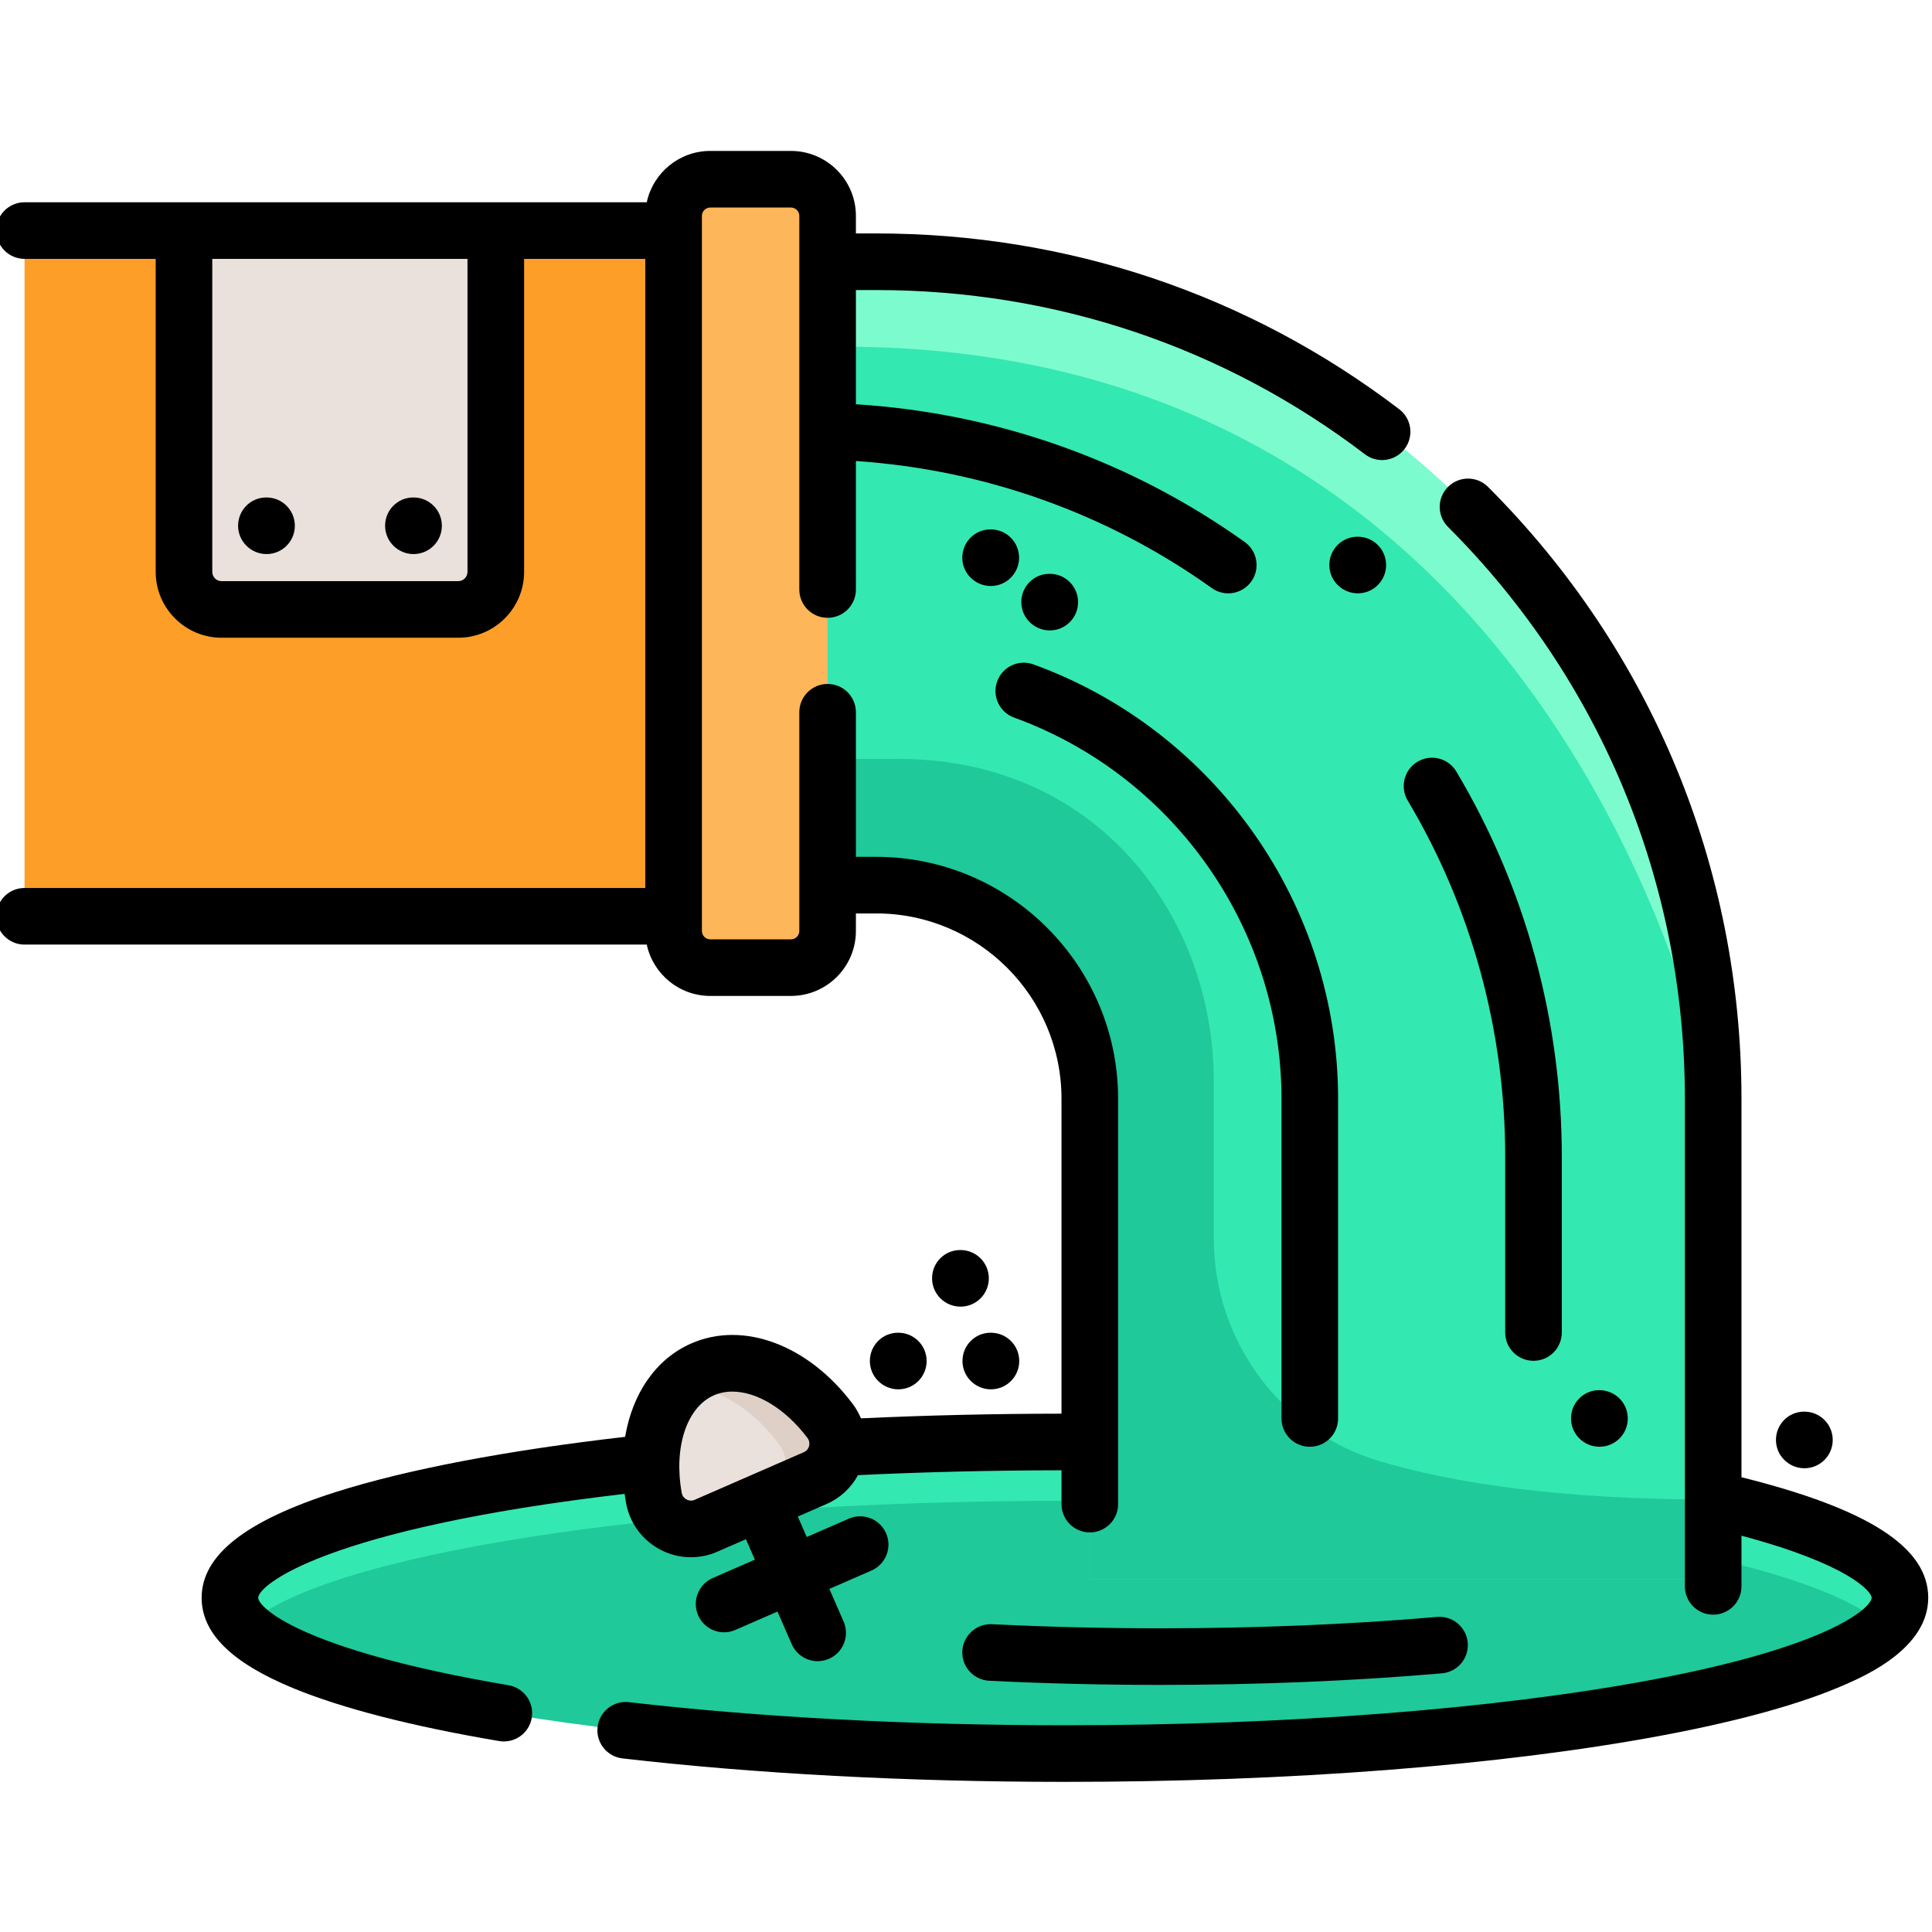 <svg height="511pt" viewBox="1 -39 511.999 511" width="511pt" xmlns="http://www.w3.org/2000/svg"><path d="m504.5 383.926c0-22.801-99.07-41.285-221.281-41.285-122.215 0-221.285 18.484-221.285 41.285 0 22.805 99.07 41.289 221.285 41.289 122.211 0 221.281-18.484 221.281-41.289zm0 0" fill="#1fc99a"></path><path d="m504.5 383.926c0 2.668-1.355 5.27-3.945 7.797-19.531-19.082-109.41-33.496-217.332-33.496-107.938 0-197.816 14.414-217.348 33.496-2.59-2.527-3.941-5.129-3.941-7.797 0-22.801 99.07-41.285 221.289-41.285 122.207 0 221.277 18.484 221.277 41.285zm0 0" fill="#34e8b1"></path><path d="m455.008 251.688v127.336h-165.203v-127.336c0-31.227-25.398-56.621-56.613-56.621h-19.191v-165.199h19.191c59.254 0 114.949 23.066 156.848 64.969 41.895 41.891 64.969 97.598 64.969 156.852zm0 0" fill="#34e8b1"></path><path d="m366.68 347.754c-26.121-7.75-44.008-31.781-44.008-59.027v-41.641c0-43.754-30.816-85.469-83.605-85.469h-25.07v33.445h19.195c31.215 0 56.613 25.398 56.613 56.621v127.34h165.203v-21.125c-40.543 0-68.742-4.336-88.328-10.145zm0 0" fill="#1fc99a"></path><path d="m455.008 251.688s-37.656-206.391-241.008-199.129v-22.691h19.191c59.254 0 114.949 23.066 156.848 64.969 41.895 41.891 64.969 97.598 64.969 156.852zm0 0" fill="#7cfcce"></path><path d="m7.5 21.605h186.582v181.723h-186.582zm0 0" fill="#fd9e28"></path><path d="m122.43 122.012h-62.711c-5.504 0-9.961-4.461-9.961-9.961v-90.445h82.633v90.445c0 5.5-4.461 9.961-9.961 9.961zm0 0" fill="#eae1dc"></path><path d="m210.602 216.934h-21.379c-5.367 0-9.715-4.352-9.715-9.719v-189.496c0-5.367 4.348-9.719 9.715-9.719h21.379c5.367 0 9.719 4.352 9.719 9.719v189.496c0 5.367-4.352 9.719-9.719 9.719zm0 0" fill="#fdb659"></path><path d="m188.078 364.848c-5.918 2.582-12.66-1.066-13.801-7.422-2.754-15.309 2.098-29.309 12.941-34.039 10.84-4.727 24.402 1.234 33.754 13.668 3.879 5.156 1.969 12.582-3.945 15.164zm0 0" fill="#eae1dc"></path><path d="m217.031 352.219-13.695 5.973c5.918-2.578 7.824-10.008 3.945-15.164-7.309-9.707-17.172-15.477-26.312-15.281 1.781-1.844 3.875-3.32 6.25-4.359 10.844-4.73 24.398 1.234 33.758 13.668 3.879 5.152 1.969 12.582-3.945 15.164zm0 0" fill="#dfd0c7"></path><path d="m256.027 398.051c-.203 4.141 2.984 7.66 7.121 7.863 14.793.734 30.066 1.105 45.398 1.105 25.797 0 50.891-1.031 74.586-3.07 4.125-.355 7.184-3.988 6.832-8.113-.355-4.125-3.98-7.184-8.117-6.832-23.27 2-47.934 3.012-73.301 3.012-15.086 0-30.113-.363-44.656-1.086-4.113-.195-7.656 2.984-7.863 7.121zm0 0"></path><path d="m135.773 407.109c-55.082-9.332-66.34-20.66-66.34-23.184 0-3.281 17.473-18.223 97.094-27.535.109.785.227 1.57.367 2.363.957 5.316 4.234 9.824 8.992 12.367 2.574 1.375 5.387 2.066 8.207 2.066 2.367 0 4.742-.484 6.984-1.465l7.602-3.316 2.363 5.422-11.156 4.867c-3.793 1.656-5.531 6.078-3.875 9.875 1.23 2.82 3.988 4.504 6.879 4.504 1 0 2.02-.203 2.996-.629l11.156-4.867 3.77 8.645c1.23 2.82 3.988 4.504 6.879 4.504 1 0 2.02-.203 2.996-.629 3.797-1.656 5.531-6.078 3.875-9.875l-3.773-8.645 11.156-4.867c3.797-1.656 5.531-6.078 3.875-9.875-1.656-3.793-6.074-5.531-9.871-3.875l-11.156 4.867-2.367-5.422 7.602-3.316c3.617-1.578 6.516-4.281 8.344-7.66 17.535-.84 35.652-1.273 53.934-1.289v8.965c0 4.141 3.355 7.5 7.5 7.5 4.141 0 7.5-3.359 7.5-7.5v-107.422c0-35.355-28.762-64.113-64.113-64.113h-5.371v-38.316c0-4.141-3.355-7.5-7.5-7.5-4.141 0-7.5 3.359-7.5 7.5v57.961c0 1.223-.996 2.219-2.219 2.219h-21.379c-1.223 0-2.215-.996-2.215-2.219v-189.496c0-1.223.992-2.219 2.215-2.219h21.379c1.223 0 2.219.996 2.219 2.219v99.004c0 4.145 3.359 7.5 7.5 7.5 4.145 0 7.5-3.355 7.5-7.5v-34.051c34.094 2.305 66.617 13.898 94.32 33.672 1.324.945 2.844 1.398 4.352 1.398 2.344 0 4.648-1.094 6.113-3.145 2.406-3.371 1.621-8.055-1.75-10.461-30.25-21.594-65.793-34.168-103.035-36.5v-30.27h5.371c47.363 0 92.152 15.047 129.527 43.52 1.359 1.035 2.957 1.535 4.543 1.535 2.258 0 4.496-1.02 5.969-2.957 2.512-3.293 1.875-8-1.418-10.512-40.012-30.477-87.945-46.59-138.621-46.59h-5.371v-4.645c0-9.496-7.723-17.219-17.215-17.219h-21.379c-8.254 0-15.164 5.84-16.832 13.605h-164.895c-4.141 0-7.5 3.355-7.5 7.5 0 4.141 3.359 7.5 7.5 7.5h34.758v82.945c0 9.625 7.832 17.457 17.461 17.457h62.711c9.625 0 17.461-7.832 17.461-17.457v-82.945h32.117v166.723h-164.508c-4.141 0-7.5 3.359-7.5 7.5s3.359 7.5 7.5 7.5h164.895c1.664 7.766 8.574 13.605 16.828 13.605h21.379c9.496 0 17.219-7.723 17.219-17.219v-4.645h5.367c27.082 0 49.117 22.031 49.117 49.113v83.457c-17.996.016-35.844.434-53.148 1.238-.562-1.348-1.289-2.637-2.191-3.832-11.746-15.621-28.926-22.062-42.746-16.031-9.402 4.102-15.625 13.27-17.559 24.766-31.48 3.613-58 8.672-76.848 14.68-23.805 7.59-35.379 16.738-35.379 27.965 0 9.391 7.922 17.219 24.215 23.938 13.062 5.387 31.438 10.109 54.617 14.035.426.07.848.105 1.262.105 3.594 0 6.766-2.586 7.387-6.25.691-4.082-2.059-7.953-6.141-8.645zm-10.883-295.059c0 1.355-1.105 2.461-2.461 2.461h-62.711c-1.359 0-2.461-1.105-2.461-2.461v-82.945h67.633zm65.324 218.211c1.512-.656 3.148-.973 4.863-.973 6.484 0 14.07 4.527 19.898 12.273.648.859.551 1.727.434 2.168-.113.426-.441 1.203-1.383 1.613l-14.469 6.316c-.004 0-.004 0-.008 0 0 0 0 .004-.004.004l-14.469 6.312c-.941.41-1.734.121-2.125-.086-.402-.215-1.105-.73-1.293-1.793-2.172-12.066 1.348-22.691 8.555-25.836zm0 0"></path><path d="m462.508 351.984v-100.301c0-61.254-23.855-118.84-67.168-162.152-2.93-2.93-7.68-2.93-10.605 0-2.93 2.93-2.93 7.68 0 10.605 40.48 40.48 62.773 94.297 62.773 151.547v129.219c0 4.141 3.355 7.5 7.5 7.5 4.141 0 7.5-3.359 7.5-7.5v-13.422c28.43 7.566 34.492 14.812 34.492 16.445 0 2.297-9.961 12.73-58.688 21.824-41.355 7.715-96.438 11.965-155.094 11.965-40.961 0-80.914-2.117-115.539-6.121-4.117-.477-7.836 2.477-8.312 6.59-.477 4.113 2.473 7.836 6.586 8.312 35.191 4.07 75.738 6.219 117.266 6.219 59.551 0 115.609-4.34 157.844-12.219 20.891-3.898 37.402-8.484 49.074-13.637 5.406-2.383 21.863-9.645 21.863-22.934 0-13.34-15.75-23.52-49.492-31.941zm0 0"></path><path d="m374.055 172.648c16.902 28.344 25.836 60.984 25.836 94.391v46.586c0 4.145 3.355 7.5 7.5 7.5 4.141 0 7.5-3.355 7.5-7.5v-46.586c0-36.113-9.668-71.406-27.949-102.074-2.121-3.555-6.727-4.723-10.285-2.602-3.555 2.121-4.723 6.727-2.602 10.285zm0 0"></path><path d="m269.75 150.668c42.383 15.391 70.859 55.984 70.859 101.016v84.723c0 4.141 3.359 7.5 7.5 7.5 4.145 0 7.5-3.359 7.5-7.5v-84.723c0-51.316-32.445-97.578-80.738-115.113-3.895-1.414-8.195.594-9.609 4.488-1.414 3.895.594 8.195 4.488 9.609zm0 0"></path><path d="m71.637 107.336c4.145 0 7.5-3.359 7.5-7.5 0-4.145-3.355-7.5-7.5-7.5h-.09c-4.141 0-7.453 3.355-7.453 7.5 0 4.141 3.402 7.5 7.543 7.5zm0 0"></path><path d="m110.598 107.336c4.145 0 7.5-3.359 7.5-7.5 0-4.145-3.355-7.5-7.5-7.5h-.09c-4.141 0-7.453 3.355-7.453 7.5 0 4.141 3.402 7.5 7.543 7.5zm0 0"></path><path d="m424.922 343.906c4.141-.023 7.48-3.398 7.457-7.543-.02-4.141-3.402-7.453-7.539-7.457h-.09c-4.145.02-7.438 3.398-7.414 7.539.02 4.129 3.418 7.461 7.543 7.461zm0 0"></path><path d="m479.191 349.602h.043c4.141-.02 7.48-3.398 7.457-7.539-.02-4.129-3.375-7.461-7.5-7.461-.012 0-.027 0-.039 0h-.09c-4.145.023-7.438 3.398-7.414 7.543.02 4.129 3.418 7.457 7.543 7.457zm0 0"></path><path d="m255.555 291.773c-.016 0-.031 0-.043 0h-.09c-4.145.023-7.438 3.398-7.414 7.543.02 4.129 3.418 7.457 7.543 7.457h.043c4.141-.02 7.48-3.398 7.457-7.539-.023-4.129-3.375-7.461-7.496-7.461zm0 0"></path><path d="m246.566 321.188c0-4.145-3.355-7.5-7.5-7.5h-.09c-4.141 0-7.453 3.355-7.453 7.5 0 4.141 3.402 7.5 7.543 7.5 4.145 0 7.5-3.359 7.5-7.5zm0 0"></path><path d="m256.066 321.227c.02 4.129 3.418 7.461 7.543 7.461h.043c4.141-.023 7.48-3.398 7.457-7.543-.02-4.129-3.375-7.457-7.5-7.457-.012 0-.027 0-.039 0h-.09c-4.145.023-7.438 3.398-7.414 7.539zm0 0"></path><path d="m271.066 108.297c0-4.141-3.359-7.5-7.5-7.5h-.09c-4.145 0-7.457 3.359-7.457 7.5s3.402 7.5 7.547 7.5c4.141 0 7.5-3.359 7.5-7.5zm0 0"></path><path d="m279.203 127.566h.043c4.141-.023 7.48-3.398 7.457-7.539-.02-4.129-3.375-7.461-7.5-7.461-.012 0-.027 0-.039 0h-.09c-4.145.023-7.438 3.398-7.414 7.543.02 4.125 3.418 7.457 7.543 7.457zm0 0"></path><path d="m360.875 117.738c4.141-.02 7.48-3.398 7.457-7.539-.02-4.129-3.375-7.461-7.496-7.461-.016 0-.031 0-.043 0h-.09c-4.145.023-7.438 3.398-7.414 7.543.02 4.129 3.418 7.457 7.543 7.457zm0 0"></path></svg>